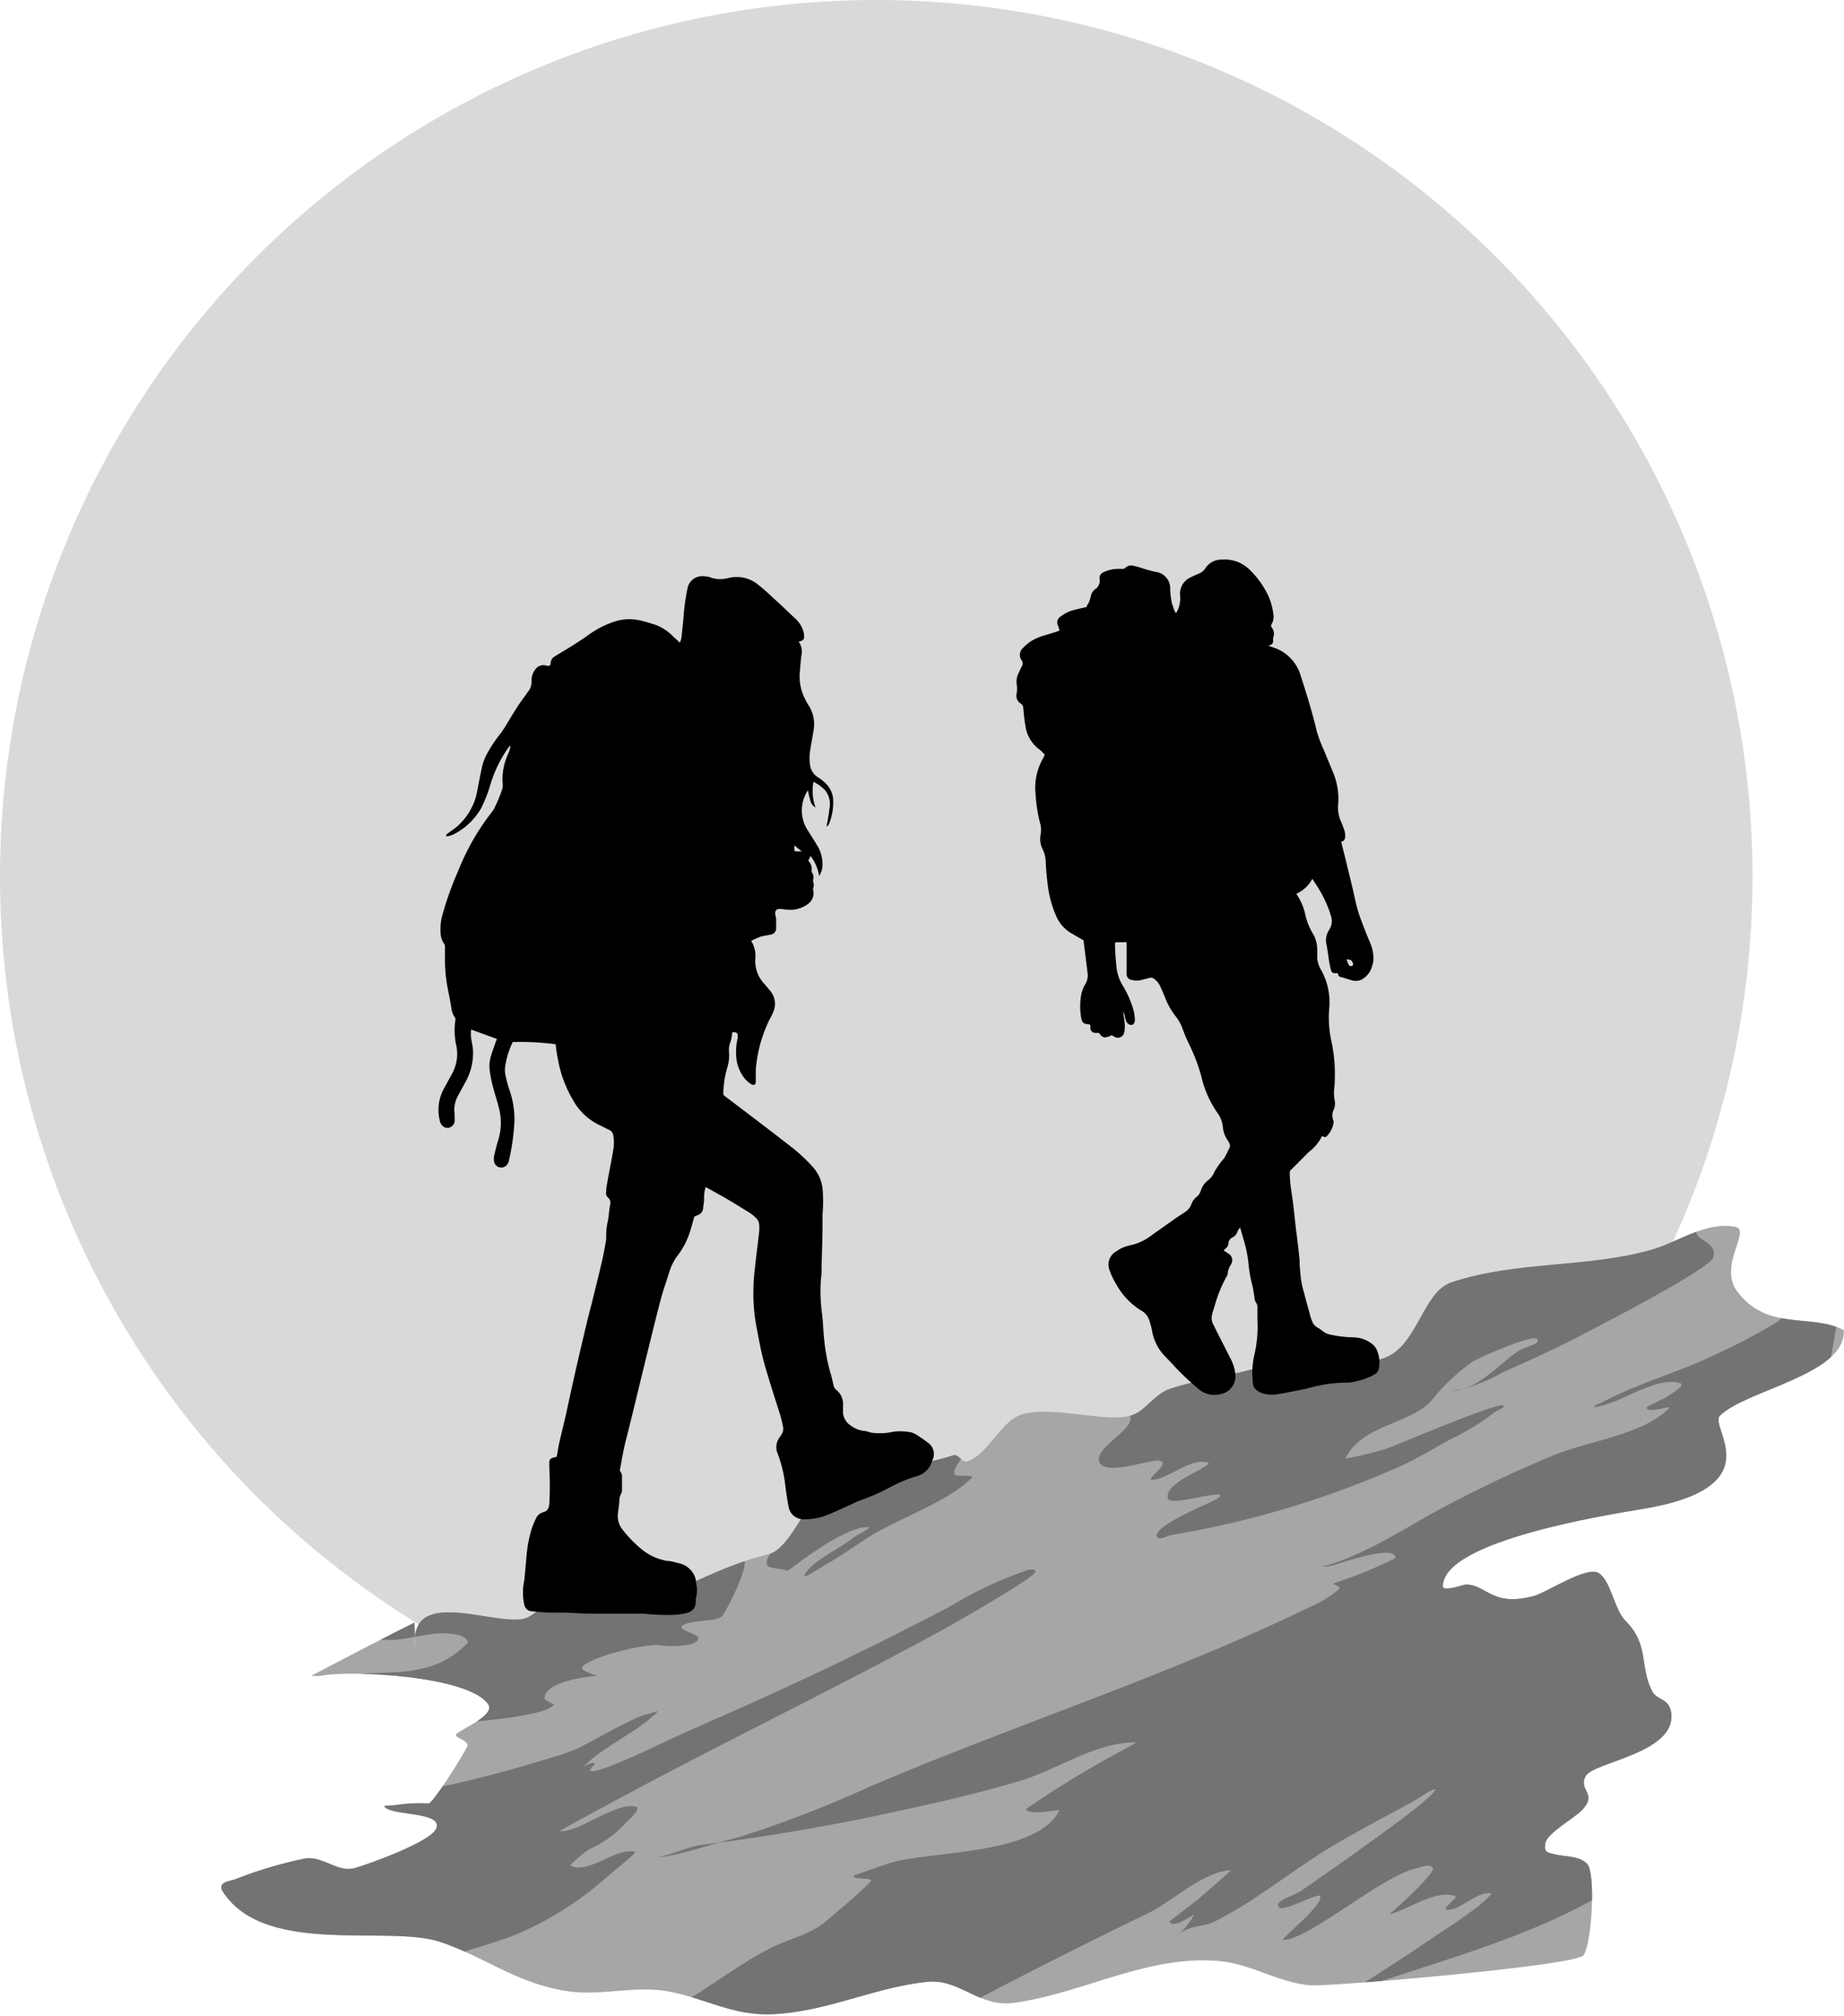 <?xml version="1.0" encoding="UTF-8" standalone="no"?><svg xmlns="http://www.w3.org/2000/svg" xmlns:xlink="http://www.w3.org/1999/xlink" fill="#000000" height="156.4" preserveAspectRatio="xMidYMid meet" version="1" viewBox="0.0 0.0 143.1 156.4" width="143.1" zoomAndPan="magnify"><defs><clipPath id="a"><path clip-rule="evenodd" d="M32.24,127.78c-.57-4.74,5.95-1.72,8.36-2.2.78-.16,1.43-1.06,2.21-1.33,1.23-.41,3.22-.07,4.58-.3.89-.15,1.92.75,2.66.45,3.24-1.3,6.12-3,9.59-3.84,1.46-.36,2.51-3.09,3.54-4.13,2.2-2.19,7.86-2.56,10.78-3.54.48-.16.64.65,1.18.44,1.74-.7,2.58-3.32,4.43-3.69,2.54-.52,6.45.75,8.26.14,1.1-.36,1.75-1.66,3-2.06,2.31-.77,4.9-1,7.22-1.77s6.37.39,9.31-.59c2.67-.89,3-5.15,5.31-5.9,5-1.66,10.54-1.1,15.5-2.52,2-.56,4.22-2.22,6.49-1.77,1.27.25-1.34,3,.15,5,2.35,3.13,5.74,1.69,8.27,3,0,0,0,.11,0,.16,0,3.32-7.65,4.53-9.6,6.48-.91.91,4.17,5.54-6,7.24-2.69.45-15.51,2.46-15.51,6,0,.45,1.64-.14,1.77-.14,1.67,0,2,1.78,5.32.88,1-.28,4.06-2.34,5-1.77s1.22,2.84,2.07,3.69c1.88,1.88,1.08,3.49,2.07,5.45.35.73,1.28.53,1.48,1.63.53,3.22-6.07,3.87-6.64,5s1,1.32-.31,2.66c-.54.55-2.65,1.75-2.8,2.5s.18.75.74.89c.81.2,1.86.09,2.5.74s.41,6-.28,7.08c-.55.83-19.76,2.45-21.19,2.34-2.48-.2-4.62-1.68-7.16-1.89-5.5-.46-10.47,2.49-15.79,3.24-2.82.41-4.22-1.88-6.79-1.62-4.07.41-7.77,2.32-12,2.51-3.15.13-5.16-1.23-8.12-1.77-2.57-.46-5.14.35-7.68,0-4-.56-6.46-2.65-10-3.84-4.05-1.35-13.52,1.13-16.83-3.84-.51-.76.36-.85.88-1a32.63,32.63,0,0,1,5.47-1.63c1.46-.19,2.49,1.11,3.84.75,1.08-.31,6-2.06,6.35-3.11.42-1.28-3.31-.93-4-1.62-.19-.17.49-.1.73-.15a13.27,13.27,0,0,1,2.66-.14c.36,0,2.84-4,3-4.43s-.88-.61-.88-.89,3.11-1.46,2.51-2.36c-1.49-2.23-10.71-2.67-13-2.22a3.35,3.35,0,0,1-.73,0s5.29-2.79,8-4.12" fill="none"/></clipPath></defs><g data-name="Layer 2"><g data-name="Layer 1"><g id="change1_1"><path d="M68,0A68,68,0,1,1,0,68,68,68,0,0,1,68,0Z" fill="#d9d9d9" fill-rule="evenodd"/></g><g id="change2_1"><path d="M32.24,127.78c-.57-4.74,5.95-1.72,8.36-2.2.78-.16,1.43-1.06,2.21-1.33,1.23-.41,3.22-.07,4.58-.3.89-.15,1.92.75,2.66.45,3.24-1.3,6.12-3,9.59-3.84,1.46-.36,2.51-3.09,3.54-4.13,2.2-2.19,7.86-2.56,10.78-3.54.48-.16.64.65,1.18.44,1.74-.7,2.58-3.32,4.43-3.69,2.54-.52,6.45.75,8.26.14,1.1-.36,1.75-1.66,3-2.06,2.31-.77,4.9-1,7.22-1.77s6.37.39,9.31-.59c2.67-.89,3-5.15,5.31-5.9,5-1.66,10.54-1.1,15.5-2.52,2-.56,4.22-2.22,6.49-1.77,1.27.25-1.34,3,.15,5,2.35,3.13,5.74,1.69,8.27,3,0,0,0,.11,0,.16,0,3.32-7.65,4.53-9.6,6.48-.91.91,4.17,5.54-6,7.24-2.69.45-15.51,2.46-15.51,6,0,.45,1.64-.14,1.77-.14,1.67,0,2,1.78,5.32.88,1-.28,4.06-2.34,5-1.77s1.22,2.84,2.07,3.69c1.88,1.88,1.08,3.49,2.07,5.45.35.73,1.28.53,1.48,1.63.53,3.22-6.07,3.87-6.64,5s1,1.32-.31,2.66c-.54.55-2.65,1.75-2.8,2.5s.18.75.74.89c.81.2,1.86.09,2.5.74s.41,6-.28,7.08c-.55.83-19.76,2.45-21.19,2.34-2.48-.2-4.62-1.68-7.16-1.89-5.5-.46-10.47,2.49-15.79,3.24-2.82.41-4.22-1.88-6.79-1.62-4.07.41-7.77,2.32-12,2.51-3.15.13-5.16-1.23-8.12-1.77-2.57-.46-5.14.35-7.68,0-4-.56-6.46-2.65-10-3.84-4.05-1.35-13.52,1.13-16.83-3.84-.51-.76.36-.85.88-1a32.63,32.63,0,0,1,5.47-1.63c1.46-.19,2.49,1.11,3.84.75,1.08-.31,6-2.06,6.35-3.11.42-1.28-3.31-.93-4-1.62-.19-.17.49-.1.73-.15a13.27,13.27,0,0,1,2.66-.14c.36,0,2.84-4,3-4.43s-.88-.61-.88-.89,3.11-1.46,2.51-2.36c-1.49-2.23-10.71-2.67-13-2.22a3.35,3.35,0,0,1-.73,0s5.29-2.79,8-4.12" fill="#a6a6a6" fill-rule="evenodd"/></g><g clip-path="url(#a)" id="change3_1"><path d="M113.6,107.73c1.56-.49,3.09-2.21,4.34-3,.46-.27,1.71-.5,1.33-.87s-4.5,1.46-5,1.77a15.4,15.4,0,0,0-3.25,3.09c-1.82,1.83-5.32,1.79-6.63,4.43a30.3,30.3,0,0,0,3.09-.74c1.12-.39,8.68-3.63,9.16-3.39.27.14-.49.39-.74.59a17,17,0,0,1-2.81,1.77c-1.49.74-2.9,1.67-4.43,2.36a73.34,73.34,0,0,1-17.71,5.32c-.39.06-1,.49-1.17.14-.37-.73,3.67-2.45,4.13-2.66.28-.12,1-.51.73-.59-.63-.16-3.8.87-4,.3-.33-1,2.09-2,2.66-2.36.17-.11.64-.39.44-.44-1.39-.35-2.81,1.1-4.14,1.32-1.15.2,1.52-1.33.31-1.47-.72-.08-4.07,1.18-4.58.15-.64-1.29,3.86-3,1.92-4s-12.81-.91-14.92.15a6.46,6.46,0,0,0,0,1.32c0,1.15,3.26.58,3.1,1.18,0,.11-2,2.18-1.18,2.37,0,0,1.38-.05,1.18.15-2,2-6,3.23-8.42,4.87-1.05.71-2.12,1.43-3.24,2.06-.42.25-1.54,1-1.32.59.48-1,2.84-2.09,3.68-2.8.38-.32,1.68-.88,1.19-.88-2,0-6.14,3.41-6.2,3.39a4.25,4.25,0,0,0-.59-.15c-.13,0-1-.11-1-.29-.18-.73.64-1,.44-1.63-.1-.29-5.95-3-6.94-1-.88,1.76,4.4,1.52,4.73,2.21s-1.55,4.3-1.78,4.43c-.75.42-2.56.21-3.09.74-.24.23,1.32.65,1.32.88,0,.76-2.46.67-2.8.6-1.06-.24-5.39.8-6.2,1.62-.33.33,1.17.73,1.17.73s-4.12.28-4.12,1.77c0,.16.76.42.73.45-.45.9-6.35,1.38-8.12,1.48-2.71.15-3.21-2.42-3.54-2.36-3.09.51-10.41,6.46-13.1,4.85-.77-.47,0-1.25,0-1.9,0-.29,1.72-.53,2.37-.89,1.82-1,3.24-2.76,5.32-3.24,3.75-.89,7.18.48,10.32-2.66.23-.22-.31-.55-.45-.59-2.24-.75-4.78.86-7,.11-.91-.31-3.45-8.69-3.45-10L138.43,91.25c-1.7,1.48-4.85,1.74-6.47,3.63-1.21,1.43,1.41,1.16,1,2.65-.21.83-8.11,4.92-8.86,5.32-2.44,1.3-4.82,2.44-7.37,3.54a14.43,14.43,0,0,1-3.11,1.33h-.06a2.62,2.62,0,0,1-.82.14C112.5,107.87,113.27,107.78,113.6,107.73ZM32.91,136.67c.08.33-.93,1.4-.38,2s11.16-2.48,12.2-3c1.35-.65,2.63-1.44,4-2.09a7.14,7.14,0,0,1,1.79-.69c.17-.05.62-.22.5-.1-1.63,1.62-4,2.55-5.66,4.17-.13.13.32-.14.5-.19s.41,0,.19.19c-1.34,1.33,3.23-.75,4.57-1.39,3.34-1.59,6.76-3,10.13-4.57,4.35-2,8.66-4.13,12.91-6.35a30.46,30.46,0,0,1,6.15-2.88c.16,0,.54-.13.54.14,0,.46-6.65,4.22-7.39,4.62-6.82,3.72-13.76,7.13-20.65,10.72-2.17,1.13-8.84,4.7-8.84,4.77s.27,0,.4,0c1.5-.24,4.07-2.24,5.46-1.88.49.12-.44.93-.8,1.29a8.24,8.24,0,0,1-2.78,2c-.08,0-1.6,1.23-1.48,1.29,1.38.7,3.44-1.39,5-1.09.11,0-.11.22-.2.3-.88.78-1,.84-2,1.69a25.33,25.33,0,0,1-7.35,4.57c-5,1.8-20.52,6.11-24.83,5.25a14,14,0,0,1-8.25-5c-.21-.26-1.67-3.37-1.37-3.37Zm22.88,6.26-1.22.16c-1.33.16-2.76,1-4.07,1a9.88,9.88,0,0,0,2.18-.3c.33-.07,1.84-.49,3.11-.85,4-.55,7.79-1.18,11.79-2,3.84-.82,7.75-1.65,11.51-2.78,3-.89,5.86-3,9-3,.23,0-.41.27-.6.4-.36.22-.74.38-1.1.6a75,75,0,0,0-6.76,4.16c.18.52,2.1.1,2.49.1,0,0,.12,0,.1,0-1.76,3.52-10,3.13-13.1,4.08-.8.24-2.89,1-2.89,1,0,.36,1.72.07,1.3.49-1.06,1.07-2.34,2.1-3.48,3.08s-2.89,1.35-4.16,2c-2.18,1.08-4.18,2.62-6.26,3.88-.4.23-3.61,2.45-3.58,2.47,1.17.88,7.06.24,8.65.3,2.2.09,6.44,2.75,7.44,2.48a19.43,19.43,0,0,0,3.88-2c6.21-3.4,12.73-6.72,19.15-9.83,1.74-.85,4.33-3.28,6.36-3.28,0,0-2.42,2.13-2.49,2.18-1.25,1-2.3,1.74-2.28,1.79.33.64,1.93-.68,1.89-.5a5,5,0,0,1-.8,1.1l-.39.4a.32.32,0,0,0-.1.1l.1-.1c.84-.74,1.88-.55,2.78-1,3.54-1.77,6.56-4.43,10-6.35,1.74-1,3.51-1.92,5.25-2.88.51-.27,1-.64,1.49-.89.13-.07.47-.23.4-.1-.39.78-5,4-5.75,4.56-1.54,1.11-3.12,2.2-4.67,3.28-.59.4-2.19.79-1.68,1.29.33.34,3.07-1.19,3.17-.89.25.75-3.22,3.4-2.85,3.4,1.93,0,7.78-5.06,10.39-5.58.39-.09,1-.36,1.2,0s-2.54,2.88-3,3.27c-.11.09-.43.33-.3.3,1.46-.37,3.48-1.92,5.06-1.39.29.09-1.67,1.36-.2,1,.79-.2,2.16-1.46,3-1.19a8.79,8.79,0,0,1-1.6,1.39c-1.4,1.05-1.62,1.12-3.18,2.18-2.53,1.73-5.14,3.35-7.74,5a14.08,14.08,0,0,1-1.88,1.1c-.35.17-1.38.59-1,.59,1.69,0,3.77-2.38,5.46-3,6.63-2.3,14.12-4.18,20-8.14,1.58-1.05,9.59-7.64,10.54-7.64l6.68-38.49a7.91,7.91,0,0,0-5,1.36c-.34.33.82.67-.1,1.29a43.54,43.54,0,0,1-4.47,2.38c-3,1.49-6.21,2.32-9.14,3.87-.21.12-.6.16-.6.39a8.71,8.71,0,0,0,1.89-.59c1.16-.5,3.41-1.74,4.77-1.29.49.16-.66.81-1.09,1.09-.14.09-1.5.74-1.5.79,0,.57,2.09-.29,1.69.11-2,2-6.32,2.54-8.84,3.57a99.24,99.24,0,0,0-9,4.27c-2.7,1.47-5.58,3.38-8.54,4.27a4.62,4.62,0,0,1-.5.1,2.84,2.84,0,0,0,.6,0c.6-.14,5.1-1.79,5.1-.63a33.86,33.86,0,0,1-4.7,1.92c-.42.14.62.24.3.5a9,9,0,0,1-2.28,1.39c-11,5.33-22.81,9.09-34.06,13.89a90.33,90.33,0,0,1-10,3.88Z" fill="#737373" fill-rule="evenodd"/></g><g id="change4_1"><path d="M61.64,65.58v.34a.12.12,0,0,0,.13.12l.45,0a.09.09,0,0,1,0,0Zm42.88,8.83c0,.16.09.29.14.41a.24.24,0,0,0,.09.11.33.33,0,0,0,.18,0,.25.25,0,0,0,.08-.17.73.73,0,0,0-.17-.28A1.27,1.27,0,0,0,104.52,74.41ZM87.16,78.49l.09.64a2.59,2.59,0,0,1,0,.92.52.52,0,0,1-.65.43,2,2,0,0,1-.32-.18c-.61.3-.77.16-1-.18H85a.37.37,0,0,1-.38-.34,1.16,1.16,0,0,1,0-.18c0-.11-.08-.15-.19-.16-.35,0-.47-.15-.53-.5a5.14,5.14,0,0,1,0-1.75,2.44,2.44,0,0,1,.33-.86,1.3,1.3,0,0,0,.16-.92c-.1-.82-.2-1.65-.31-2.48-.31-.16-.6-.34-.91-.52A2.81,2.81,0,0,1,81.94,71a8.18,8.18,0,0,1-.58-2c-.11-.7-.17-1.4-.21-2.11a2.25,2.25,0,0,0-.23-1,1.72,1.72,0,0,1-.17-1.11,2.15,2.15,0,0,0,0-.8,11.24,11.24,0,0,1-.38-2.32A4.6,4.6,0,0,1,81,58.73s0-.09.09-.17a3.18,3.18,0,0,0-.41-.41,2.74,2.74,0,0,1-1.11-1.89c-.08-.44-.12-.89-.16-1.34a.41.41,0,0,0-.19-.34.69.69,0,0,1-.32-.79,2.55,2.55,0,0,0,0-.73,1.49,1.49,0,0,1,.09-.73c.1-.22.2-.44.32-.66a.4.4,0,0,0,0-.41.72.72,0,0,1,.08-1,3.33,3.33,0,0,1,1.21-.82c.33-.13.68-.21,1-.32a6.16,6.16,0,0,0,.61-.2c0-.14-.07-.25-.09-.36a.54.54,0,0,1,.21-.75,2.67,2.67,0,0,1,1-.49c.33-.09.68-.16,1-.24,0-.11.11-.22.16-.33s.11-.29.15-.44a.92.92,0,0,1,.31-.58l0,0a.79.79,0,0,0,.38-.84.48.48,0,0,1,.32-.51,2.61,2.61,0,0,1,1.06-.25,2.44,2.44,0,0,1,.38,0,.33.33,0,0,0,.26-.1.63.63,0,0,1,.56-.15,4.25,4.25,0,0,1,.59.15,11.41,11.41,0,0,0,1.18.33,1.28,1.28,0,0,1,1.13,1.33c0,.33.06.67.11,1a5.58,5.58,0,0,0,.23.69c0,.06.08.11.12.18a2.24,2.24,0,0,0,.31-1.33,1.4,1.4,0,0,1,.85-1.46c.19-.1.4-.19.59-.27a1.12,1.12,0,0,0,.51-.4,1.46,1.46,0,0,1,1.28-.69,2.74,2.74,0,0,1,2.13.75,6.87,6.87,0,0,1,1.49,2.07,4.87,4.87,0,0,1,.39,1.45,1.13,1.13,0,0,1-.12.7.24.24,0,0,0,0,.31.76.76,0,0,1,.1.78.52.52,0,0,0,0,.18c0,.28-.07.34-.32.42l-.1,0c.29.11.58.19.85.32a3.24,3.24,0,0,1,1.7,2c.47,1.44.91,2.88,1.26,4.35a11.62,11.62,0,0,0,.61,1.59c.23.58.47,1.14.7,1.71a5.33,5.33,0,0,1,.34,2.44,2.68,2.68,0,0,0,.17,1.12,8.18,8.18,0,0,1,.32.82,1.35,1.35,0,0,1,.06.35c0,.24,0,.46-.31.52.15.64.32,1.25.46,1.87.23.92.45,1.83.65,2.75a11.38,11.38,0,0,0,.5,1.63c.21.56.44,1.13.67,1.68a2.94,2.94,0,0,1,.22,1,1.56,1.56,0,0,1-.09.68,1.68,1.68,0,0,1-.87,1.11,1.11,1.11,0,0,1-.82,0l-.68-.21c-.16,0-.29-.12-.3-.31h-.1c-.26,0-.37,0-.44-.27s-.1-.46-.14-.68c-.06-.39-.11-.79-.18-1.18a1.46,1.46,0,0,1,.18-1.22,1.27,1.27,0,0,0,.13-1.15,9.2,9.2,0,0,0-1-2.16c-.13-.21-.27-.42-.43-.66a2.61,2.61,0,0,1-1.22,1.15s0,0,0,.05a4.46,4.46,0,0,1,.69,1.65,5.06,5.06,0,0,0,.62,1.48,2.4,2.4,0,0,1,.29,1.13,5.21,5.21,0,0,1,0,.55,2,2,0,0,0,.27,1,5.16,5.16,0,0,1,.65,3.17,8.62,8.62,0,0,0,.16,2.32,12.59,12.59,0,0,1,.26,1.74,14.48,14.48,0,0,1,0,1.86,3.23,3.23,0,0,0,0,1,1.25,1.25,0,0,1-.07.83,1,1,0,0,0,0,.85.57.57,0,0,1,0,.13,1.86,1.86,0,0,1-.53,1.05c-.09.1-.11.09-.37,0l0,0a3.33,3.33,0,0,1-1,1.21c-.47.46-.93.94-1.41,1.41a.32.32,0,0,0-.09.28c0,.81.18,1.62.27,2.42s.16,1.51.26,2.27.16,1.33.23,2q0,.48.06,1a6.74,6.74,0,0,0,.3,1.6c.15.61.33,1.21.49,1.82a3,3,0,0,0,.13.36.88.88,0,0,0,.4.47,4.81,4.81,0,0,1,.49.34,1.43,1.43,0,0,0,.54.22,9.33,9.33,0,0,0,1.83.21,2.35,2.35,0,0,1,1.4.52,1.18,1.18,0,0,1,.39.54,2.31,2.31,0,0,1,.12,1.35.63.63,0,0,1-.33.46,4.7,4.7,0,0,1-1.42.53,2.6,2.6,0,0,1-.66.11,10.72,10.72,0,0,0-2.87.38c-.6.16-1.23.27-1.85.39-.28.06-.59.1-.88.15a2.55,2.55,0,0,1-1-.09,1.51,1.51,0,0,1-.5-.27.66.66,0,0,1-.26-.51,6.53,6.53,0,0,1,.13-2.29,9.47,9.47,0,0,0,.22-2.6c0-.35,0-.71,0-1.06a.53.53,0,0,0-.1-.29.76.76,0,0,1-.13-.39,9,9,0,0,0-.24-1.26,9.43,9.43,0,0,1-.22-1.38,10.16,10.16,0,0,0-.42-2c-.07-.26-.15-.52-.24-.83-.08.14-.15.22-.19.31a.72.72,0,0,1-.38.47.54.54,0,0,0-.33.49.56.56,0,0,1-.21.37s-.11.09-.16.15l.32.22a.61.61,0,0,1,.24.89,1.45,1.45,0,0,0-.25.72.4.4,0,0,1-.09.21,10.55,10.55,0,0,0-.91,2.23c-.07.22-.14.44-.2.67a1.07,1.07,0,0,0,.08.8c.43.87.88,1.74,1.32,2.61a3.42,3.42,0,0,1,.4,1.28,1.41,1.41,0,0,1-1.1,1.51,1.89,1.89,0,0,1-1.81-.43,20.35,20.35,0,0,1-1.79-1.69c-.24-.27-.49-.52-.75-.79a3.72,3.72,0,0,1-1-1.9,5.93,5.93,0,0,0-.21-.83,1.35,1.35,0,0,0-.68-.85,5.54,5.54,0,0,1-1.94-2.08,4.83,4.83,0,0,1-.47-1,1.17,1.17,0,0,1,.52-1.5,2.77,2.77,0,0,1,1-.45,4,4,0,0,0,1.7-.77l1.95-1.38.73-.48a1.2,1.2,0,0,0,.43-.56,1.26,1.26,0,0,1,.44-.6,1.08,1.08,0,0,0,.3-.47,1.59,1.59,0,0,1,.58-.81,1.57,1.57,0,0,0,.48-.66A6.59,6.59,0,0,1,95,89.84c.16-.27.29-.56.43-.85a.25.25,0,0,0,0-.22,1.07,1.07,0,0,0-.16-.32,2.1,2.1,0,0,1-.37-1,2.25,2.25,0,0,0-.42-1.12,8.18,8.18,0,0,1-1.27-2.9A14.42,14.42,0,0,0,92.28,81c-.19-.39-.35-.77-.5-1.17a3.28,3.28,0,0,0-.55-1,5.73,5.73,0,0,1-.84-1.51c-.11-.28-.24-.56-.36-.83a1.52,1.52,0,0,0-.45-.55.4.4,0,0,0-.39-.08l-.62.16a1.59,1.59,0,0,1-.72,0,.46.46,0,0,1-.42-.51c0-.29,0-.59,0-.88s0-.83,0-1.24,0-.3-.29-.3l-.41,0c-.19,0-.21,0-.2.22,0,.57.06,1.12.11,1.68a3.33,3.33,0,0,0,.49,1.46,8,8,0,0,1,.86,2,4.66,4.66,0,0,1,.08.64c0,.24-.08.38-.23.41a.42.42,0,0,1-.44-.29,1.58,1.58,0,0,1-.11-.37c0-.12-.08-.23-.11-.36ZM52.76,49.85a1.58,1.58,0,0,0,.11-.33c.06-.48.11-1,.16-1.44a16.49,16.49,0,0,1,.32-2.43A1.17,1.17,0,0,1,54,44.8a1.35,1.35,0,0,1,.86-.07c.14,0,.27.06.41.11a2.37,2.37,0,0,0,1.24,0,2.63,2.63,0,0,1,2.38.56c.54.42,1,.89,1.51,1.34l1.4,1.32a2.21,2.21,0,0,1,.59,1.08.17.17,0,0,0,0,.07c.05.34,0,.48-.41.56a1.34,1.34,0,0,1,.21,1.08c-.06.46-.09.93-.13,1.39a3.81,3.81,0,0,0,.38,1.91,5.32,5.32,0,0,0,.37.66,2.71,2.71,0,0,1,.32,1.87c-.08.52-.18,1-.26,1.56a3.47,3.47,0,0,0,0,1.16,1.34,1.34,0,0,0,.58.88,3.36,3.36,0,0,1,.77.64,2,2,0,0,1,.43,1,4.44,4.44,0,0,1-.32,2,.34.34,0,0,1-.07.11s0,0-.08.06,0-.12,0-.17c.07-.41.15-.8.19-1.21a1.72,1.72,0,0,0-.33-1.4,3.57,3.57,0,0,0-.91-.67,3.77,3.77,0,0,0,.16,2,.83.83,0,0,1-.42-.61,5.55,5.55,0,0,1-.17-.73,2.81,2.81,0,0,0,0,3.13c.25.41.51.8.75,1.21a2.78,2.78,0,0,1,.38,1.38,1.66,1.66,0,0,1-.26.93,3.5,3.5,0,0,0-.69-1.58c0,.08,0,.14-.06.2a2,2,0,0,0-.09.2.9.9,0,0,1,.25.78.3.3,0,0,0,.07.19.61.61,0,0,1,.06.42.81.81,0,0,0,0,.27.66.66,0,0,1,0,.46.36.36,0,0,0,0,.2,1,1,0,0,1-.37,1,2.26,2.26,0,0,1-1.64.47,3.86,3.86,0,0,1-.49-.06c-.3,0-.46.07-.45.37,0,.13.06.27.07.4s0,.47,0,.7a.49.49,0,0,1-.45.53c-.26.06-.52.09-.76.16a7.71,7.71,0,0,0-.73.32,2.22,2.22,0,0,1,.32,1.47,2.58,2.58,0,0,0,.65,1.81c.15.16.3.34.43.51A1.56,1.56,0,0,1,60,78.51a4.34,4.34,0,0,1-.26.53A10.73,10.73,0,0,0,58.65,83c0,.25,0,.51,0,.77v.13c0,.24-.16.33-.36.2a2.16,2.16,0,0,1-.68-.7,2.93,2.93,0,0,1-.48-1.52,4.45,4.45,0,0,1,.12-1.36s0-.11,0-.18,0-.22-.2-.27l-.23,0a2.81,2.81,0,0,1-.18.88,1.85,1.85,0,0,0-.07.61,3.07,3.07,0,0,1-.12,1.21,7.82,7.82,0,0,0-.32,2,.25.25,0,0,0,.1.24c1.79,1.36,3.6,2.72,5.37,4.11a13,13,0,0,1,1.52,1.45,3,3,0,0,1,.71,1.61,11.36,11.36,0,0,1,0,2c0,.34,0,.68,0,1,0,1-.05,2-.07,3,0,.35,0,.69-.05,1a13,13,0,0,0,.08,2.72c.07.51.08,1,.13,1.55a15.23,15.23,0,0,0,.51,3c.1.3.16.61.24.92a.65.65,0,0,0,.24.45,1.41,1.41,0,0,1,.51,1.23c0,.19,0,.37,0,.55a1.33,1.33,0,0,0,.63,1,2.1,2.1,0,0,0,.94.39c.24,0,.47.11.69.15a4.76,4.76,0,0,0,1.64-.08,4.05,4.05,0,0,1,1.1,0,1.57,1.57,0,0,1,.7.23c.3.2.61.39.89.62a1.06,1.06,0,0,1,.34,1.37,0,0,0,0,1,0,0,1.73,1.73,0,0,1-1.32,1.26,11.11,11.11,0,0,0-2.06.88,16.61,16.61,0,0,1-2.31,1c-.28.1-.53.26-.81.37-.58.26-1.17.54-1.77.77a4.68,4.68,0,0,1-1.7.29,1.17,1.17,0,0,1-1.18-.94c-.1-.53-.18-1.07-.25-1.61a10,10,0,0,0-.6-2.54,1.26,1.26,0,0,1,.1-1.19l.17-.26a.78.78,0,0,0,.14-.66c-.06-.27-.11-.54-.19-.81-.43-1.37-.88-2.74-1.27-4.12-.24-.86-.39-1.74-.56-2.61a13.88,13.88,0,0,1-.27-3.15c0-.82.13-1.65.21-2.48.08-.65.17-1.31.24-2a1.93,1.93,0,0,0,0-.34.84.84,0,0,0-.3-.71,3.16,3.16,0,0,0-.58-.44c-.79-.48-1.6-1-2.4-1.42-.28-.17-.57-.32-.88-.49a2.79,2.79,0,0,0-.12.94c0,.22-.05.44-.07.66a.63.63,0,0,1-.4.57,2,2,0,0,0-.29.13c-.12.42-.23.84-.36,1.24a6.09,6.09,0,0,1-1,1.86,4,4,0,0,0-.56,1.13c-.24.78-.52,1.53-.72,2.32-.42,1.59-.8,3.2-1.2,4.8-.51,2.08-1,4.16-1.53,6.23-.16.67-.27,1.35-.39,2a.21.21,0,0,0,0,.16.62.62,0,0,1,.15.46c0,.36,0,.72,0,1.09a1.72,1.72,0,0,1-.07.21,1.2,1.2,0,0,0-.13.36c0,.39-.08.78-.12,1.18a1.68,1.68,0,0,0,.36,1.23,9.21,9.21,0,0,0,1.68,1.68,4.23,4.23,0,0,0,1.79.75c.27,0,.54.09.81.16a1.73,1.73,0,0,1,1.31,1,1.69,1.69,0,0,1,.12.55A2.5,2.5,0,0,1,54,124a.42.42,0,0,0,0,.16c0,.68-.35.89-.89,1a5.75,5.75,0,0,1-1,.11,17.6,17.6,0,0,1-2.17-.1c-.51,0-1,0-1.57,0-.81,0-1.62,0-2.43,0s-1.39-.06-2.08-.08c-.39,0-.8,0-1.19,0s-.91-.06-1.36-.1a.63.63,0,0,1-.62-.5,4.32,4.32,0,0,1-.1-1.19c0-.31.09-.61.12-.92l.15-1.68a9.74,9.74,0,0,1,.43-2.2,7.83,7.83,0,0,1,.34-.79.85.85,0,0,1,.54-.41c.35-.1.43-.34.46-.66a25,25,0,0,0,0-2.74c0-.16,0-.33,0-.49s.09-.29.31-.34l.26-.07c.07-.32.11-.65.18-1,.18-.77.37-1.54.55-2.32.32-1.49.65-3,1-4.49s.63-2.75,1-4.12c.24-1,.5-2,.73-3,.15-.62.27-1.26.38-1.9,0-.43,0-.87.1-1.3s.12-.92.2-1.38a.55.55,0,0,0-.18-.62.4.4,0,0,1-.12-.4c0-.35.08-.68.13-1,.14-.76.3-1.51.42-2.27a3.11,3.11,0,0,0,0-1.14.53.53,0,0,0-.28-.4c-.23-.1-.46-.23-.69-.34a4.65,4.65,0,0,1-2.16-2,9.44,9.44,0,0,1-1.17-3.19A10.42,10.42,0,0,1,43.12,81a21.6,21.6,0,0,0-3.33-.17,6.52,6.52,0,0,0-.58,1.85,2,2,0,0,0,0,.64,9.2,9.2,0,0,0,.35,1.3A6.9,6.9,0,0,1,39.92,87,17,17,0,0,1,39.5,90a.68.68,0,0,1-.08.24.59.59,0,0,1-.61.32.56.56,0,0,1-.47-.48,1.42,1.42,0,0,1,0-.41c.1-.39.18-.78.3-1.15A4.56,4.56,0,0,0,38.73,86c-.14-.6-.35-1.19-.5-1.78-.08-.34-.16-.7-.21-1.06a2.76,2.76,0,0,1,.09-1.28c.11-.36.24-.71.36-1.06l.09-.23-2-.73a3.14,3.14,0,0,0,0,.68c.05.28.11.56.14.84a4.6,4.6,0,0,1-.64,2.66c-.17.33-.36.65-.54,1a2.22,2.22,0,0,0-.24,1.36c0,.11,0,.22,0,.33a2.44,2.44,0,0,1,0,.28.6.6,0,0,1-.45.47.55.55,0,0,1-.58-.26.84.84,0,0,1-.13-.33,3.41,3.41,0,0,1,.28-2.35l.39-.72c.12-.22.24-.43.35-.65a3.12,3.12,0,0,0,.27-2.06,5.45,5.45,0,0,1-.08-1.93.3.3,0,0,0,0-.21,1.65,1.65,0,0,1-.31-.82q-.1-.64-.24-1.29a12.11,12.11,0,0,1-.25-2.32c0-.37,0-.73,0-1.09a.38.38,0,0,0-.05-.22,1.55,1.55,0,0,1-.29-.95,3.91,3.91,0,0,1,.17-1.4,24.66,24.66,0,0,1,1.19-3.31,18.5,18.5,0,0,1,2.68-4.66l.07-.1A10.56,10.56,0,0,0,39,61.13a1.75,1.75,0,0,0,0-.46,4.65,4.65,0,0,1,.41-2.14,3.45,3.45,0,0,0,.18-.51.28.28,0,0,0,0-.2c0,.07-.11.12-.15.19a9.85,9.85,0,0,0-1.37,2.8,11.26,11.26,0,0,1-.73,1.88,5.13,5.13,0,0,1-2.08,2,2.29,2.29,0,0,1-.46.17.54.54,0,0,1-.18,0,.26.26,0,0,1,.16-.23c.19-.15.38-.28.57-.42a4.77,4.77,0,0,0,1.24-1.54A4.41,4.41,0,0,0,37,61.53c.13-.68.26-1.37.41-2.06a4.46,4.46,0,0,1,.28-.8,10.25,10.25,0,0,1,1.16-1.78c.1-.13.19-.28.29-.42.52-.85,1-1.7,1.6-2.48l.19-.28a1.22,1.22,0,0,0,.32-.9,1.33,1.33,0,0,1,.27-.85.75.75,0,0,1,.87-.33c.27.06.33,0,.35-.25a.59.59,0,0,1,.29-.45l.27-.17c.84-.5,1.67-1,2.48-1.59a7.39,7.39,0,0,1,1.72-.89,3.78,3.78,0,0,1,2.35-.11c.35.08.7.2,1.06.31a3.82,3.82,0,0,1,1.34.9Z" fill="#000000" fill-rule="evenodd"/></g></g></g></svg>